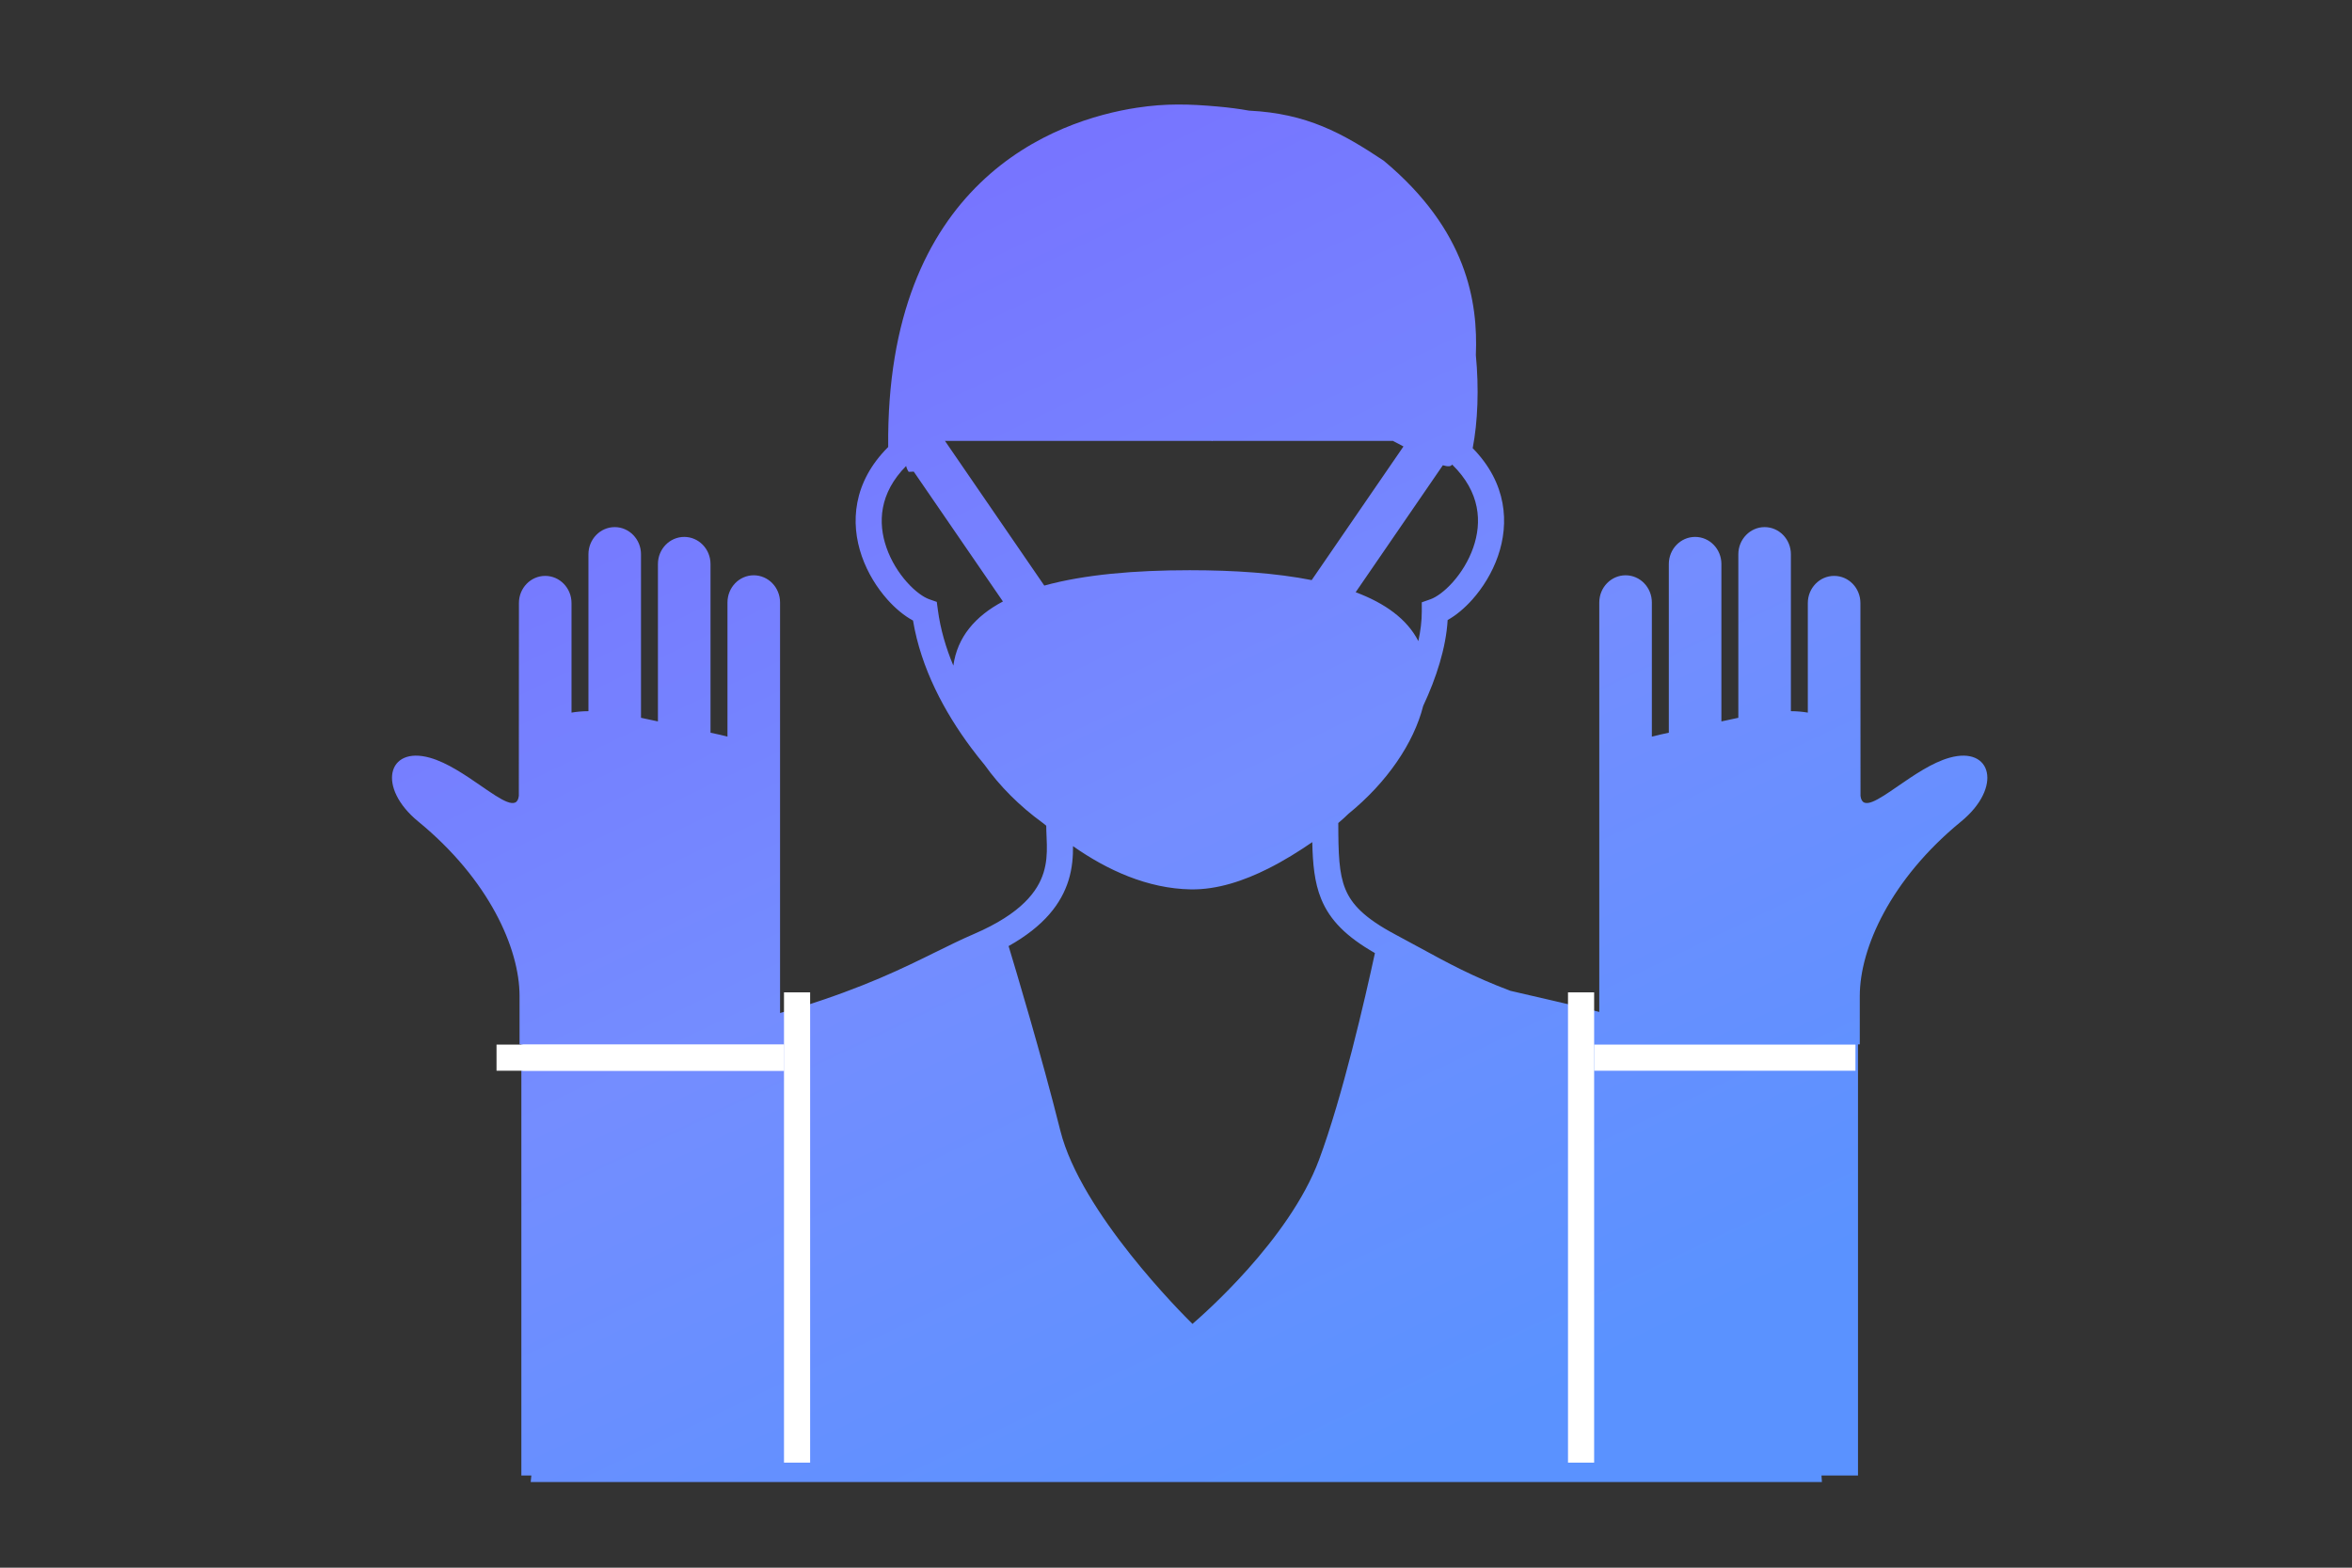<svg width="90" height="60" viewBox="0 0 90 60" fill="none" xmlns="http://www.w3.org/2000/svg">
<rect x="0" y="0" width="90" height="60" fill="#333333" stroke="none"/>
<path fill-rule="evenodd" clip-rule="evenodd" d="M47.795 4.234C47.426 4.168 47.029 4.115 46.599 4.077C45.522 3.982 44.625 3.951 43.503 4.123C41.97 4.358 39.538 5.043 37.511 7.001C35.498 8.944 33.941 12.085 33.987 17.108C32.631 18.46 32.535 20.014 32.976 21.284C33.2 21.931 33.562 22.502 33.956 22.945C34.257 23.283 34.598 23.568 34.937 23.75C35.244 25.587 36.145 27.256 37.153 28.61C37.324 28.839 37.498 29.06 37.674 29.272C38.249 30.081 39.007 30.847 39.9 31.494C39.946 31.531 39.991 31.567 40.035 31.602C40.035 31.675 40.036 31.747 40.039 31.817C40.041 31.886 40.044 31.95 40.047 32.014L40.047 32.014L40.047 32.014C40.051 32.117 40.056 32.217 40.058 32.331C40.065 32.679 40.045 33.035 39.932 33.398C39.716 34.092 39.111 34.953 37.27 35.746C36.775 35.959 36.302 36.193 35.794 36.444L35.793 36.444L35.793 36.444C34.553 37.056 33.101 37.774 30.594 38.559C30.351 38.628 30.102 38.699 29.849 38.771V23.058C29.849 22.483 29.397 22.018 28.842 22.018C28.287 22.018 27.837 22.483 27.837 23.058V28.192C27.634 28.14 27.416 28.091 27.188 28.043V21.587C27.188 21.013 26.736 20.549 26.183 20.549C25.627 20.549 25.176 21.013 25.176 21.587V27.611C24.959 27.562 24.743 27.515 24.528 27.472V21.213C24.528 20.641 24.077 20.174 23.523 20.174C22.966 20.174 22.517 20.641 22.517 21.213V27.219C22.289 27.219 22.076 27.239 21.869 27.273V23.079C21.869 22.506 21.417 22.041 20.863 22.041C20.307 22.041 19.857 22.506 19.857 23.079C19.857 23.079 19.85 30.3 19.853 30.46C19.788 31.03 19.194 30.621 18.412 30.082C17.818 29.672 17.114 29.187 16.45 29.001C14.824 28.542 14.413 30.139 16.007 31.444C18.701 33.652 19.881 36.289 19.881 38.122V39.973H26.44L26.439 39.973H19.95V56.472H20.332L20.308 56.722H20.858H69.182H69.716L69.7 56.472H71.097V39.973H64.6L64.6 39.973H71.165V38.122C71.165 36.289 72.345 33.652 75.039 31.444C76.634 30.139 76.222 28.542 74.596 29.001C73.933 29.187 73.229 29.672 72.634 30.082C71.852 30.621 71.259 31.03 71.193 30.46C71.196 30.3 71.189 23.079 71.189 23.079C71.189 22.506 70.74 22.041 70.184 22.041C69.629 22.041 69.177 22.506 69.177 23.079V27.273C68.97 27.239 68.758 27.219 68.529 27.219V21.213C68.529 20.641 68.081 20.174 67.523 20.174C66.969 20.174 66.518 20.641 66.518 21.213V27.472C66.304 27.515 66.087 27.562 65.87 27.611V21.587C65.87 21.013 65.42 20.549 64.864 20.549C64.31 20.549 63.858 21.013 63.858 21.587V28.043C63.63 28.091 63.412 28.14 63.209 28.192V23.058C63.209 22.483 62.76 22.018 62.204 22.018C61.649 22.018 61.197 22.483 61.197 23.058V38.731C60.283 38.495 59.421 38.296 58.621 38.112L58.621 38.112L58.62 38.112L58.62 38.112L58.62 38.112L58.62 38.112L58.62 38.112L58.62 38.112C58.336 38.047 58.061 37.983 57.794 37.921C56.35 37.375 55.413 36.864 54.29 36.251C54.005 36.096 53.709 35.934 53.389 35.764C52.213 35.137 51.721 34.617 51.478 34.021C51.234 33.419 51.212 32.68 51.21 31.499C51.337 31.392 51.469 31.273 51.603 31.143C53.067 29.953 54.098 28.444 54.458 27.019C54.963 25.942 55.331 24.796 55.395 23.73C55.722 23.548 56.049 23.271 56.34 22.945C56.734 22.502 57.095 21.931 57.32 21.284C57.756 20.028 57.667 18.494 56.353 17.152C56.548 16.145 56.597 14.872 56.474 13.591C56.558 11.569 56.146 8.815 52.948 6.15C51.366 5.095 50.006 4.342 47.795 4.234ZM54.274 24.537C54.358 24.144 54.405 23.764 54.405 23.406V23.052L54.739 22.935C54.951 22.86 55.27 22.643 55.593 22.28C55.909 21.925 56.198 21.466 56.375 20.956C56.71 19.992 56.654 18.841 55.568 17.781C55.509 17.859 55.415 17.865 55.211 17.807L51.875 22.666C53.003 23.089 53.843 23.695 54.274 24.537ZM53.704 17.087C53.586 17.025 53.463 16.96 53.334 16.892L53.334 16.892L53.301 16.874H46.415C46.396 16.883 46.374 16.884 46.349 16.874H36.159L39.96 22.412C41.497 21.988 43.427 21.824 45.523 21.824C47.231 21.824 48.828 21.933 50.192 22.202L53.704 17.087ZM34.965 18.05C34.905 18.056 34.841 18.059 34.772 18.059C34.727 17.998 34.695 17.923 34.673 17.835C33.64 18.88 33.591 20.009 33.92 20.956C34.097 21.466 34.386 21.925 34.703 22.28C35.026 22.643 35.344 22.86 35.557 22.935L35.846 23.036L35.887 23.34C35.984 24.076 36.194 24.791 36.48 25.475C36.632 24.38 37.316 23.584 38.377 23.02L34.965 18.05ZM50.552 34.397C50.89 35.23 51.531 35.858 52.612 36.477C52.232 38.231 51.372 41.975 50.473 44.39C49.334 47.45 46.001 50.352 45.63 50.669C45.253 50.299 41.359 46.412 40.574 43.273C39.858 40.408 38.848 37.046 38.594 36.209C39.965 35.441 40.614 34.571 40.887 33.695C41.036 33.216 41.062 32.765 41.059 32.385C42.364 33.301 43.914 34.012 45.567 34.039C46.584 34.056 47.61 33.705 48.531 33.242C49.129 32.942 49.699 32.586 50.215 32.231C50.232 33.056 50.297 33.769 50.552 34.397Z" fill="url(#paint0_linear_785_630)"/>
<rect x="30" y="37.98" width="1" height="18" fill="white"/>
<rect x="30" y="39.98" width="1" height="11" transform="rotate(90 30 39.98)" fill="white"/>
<rect x="30" y="39.98" width="1" height="10" transform="rotate(90 30 39.98)" fill="white"/>
<rect x="71" y="39.98" width="1" height="10" transform="rotate(90 71 39.98)" fill="white"/>
<rect x="60" y="37.98" width="1" height="18" fill="white"/>
<defs>
<linearGradient id="paint0_linear_785_630" x1="33.314" y1="8.074" x2="55.766" y2="54.97" gradientUnits="userSpaceOnUse">
<stop stop-color="#7774FF"/>
<stop offset="0.5" stop-color="#748DFF"/>
<stop offset="1" stop-color="#5A92FF"/>
</linearGradient>
</defs>
</svg>
